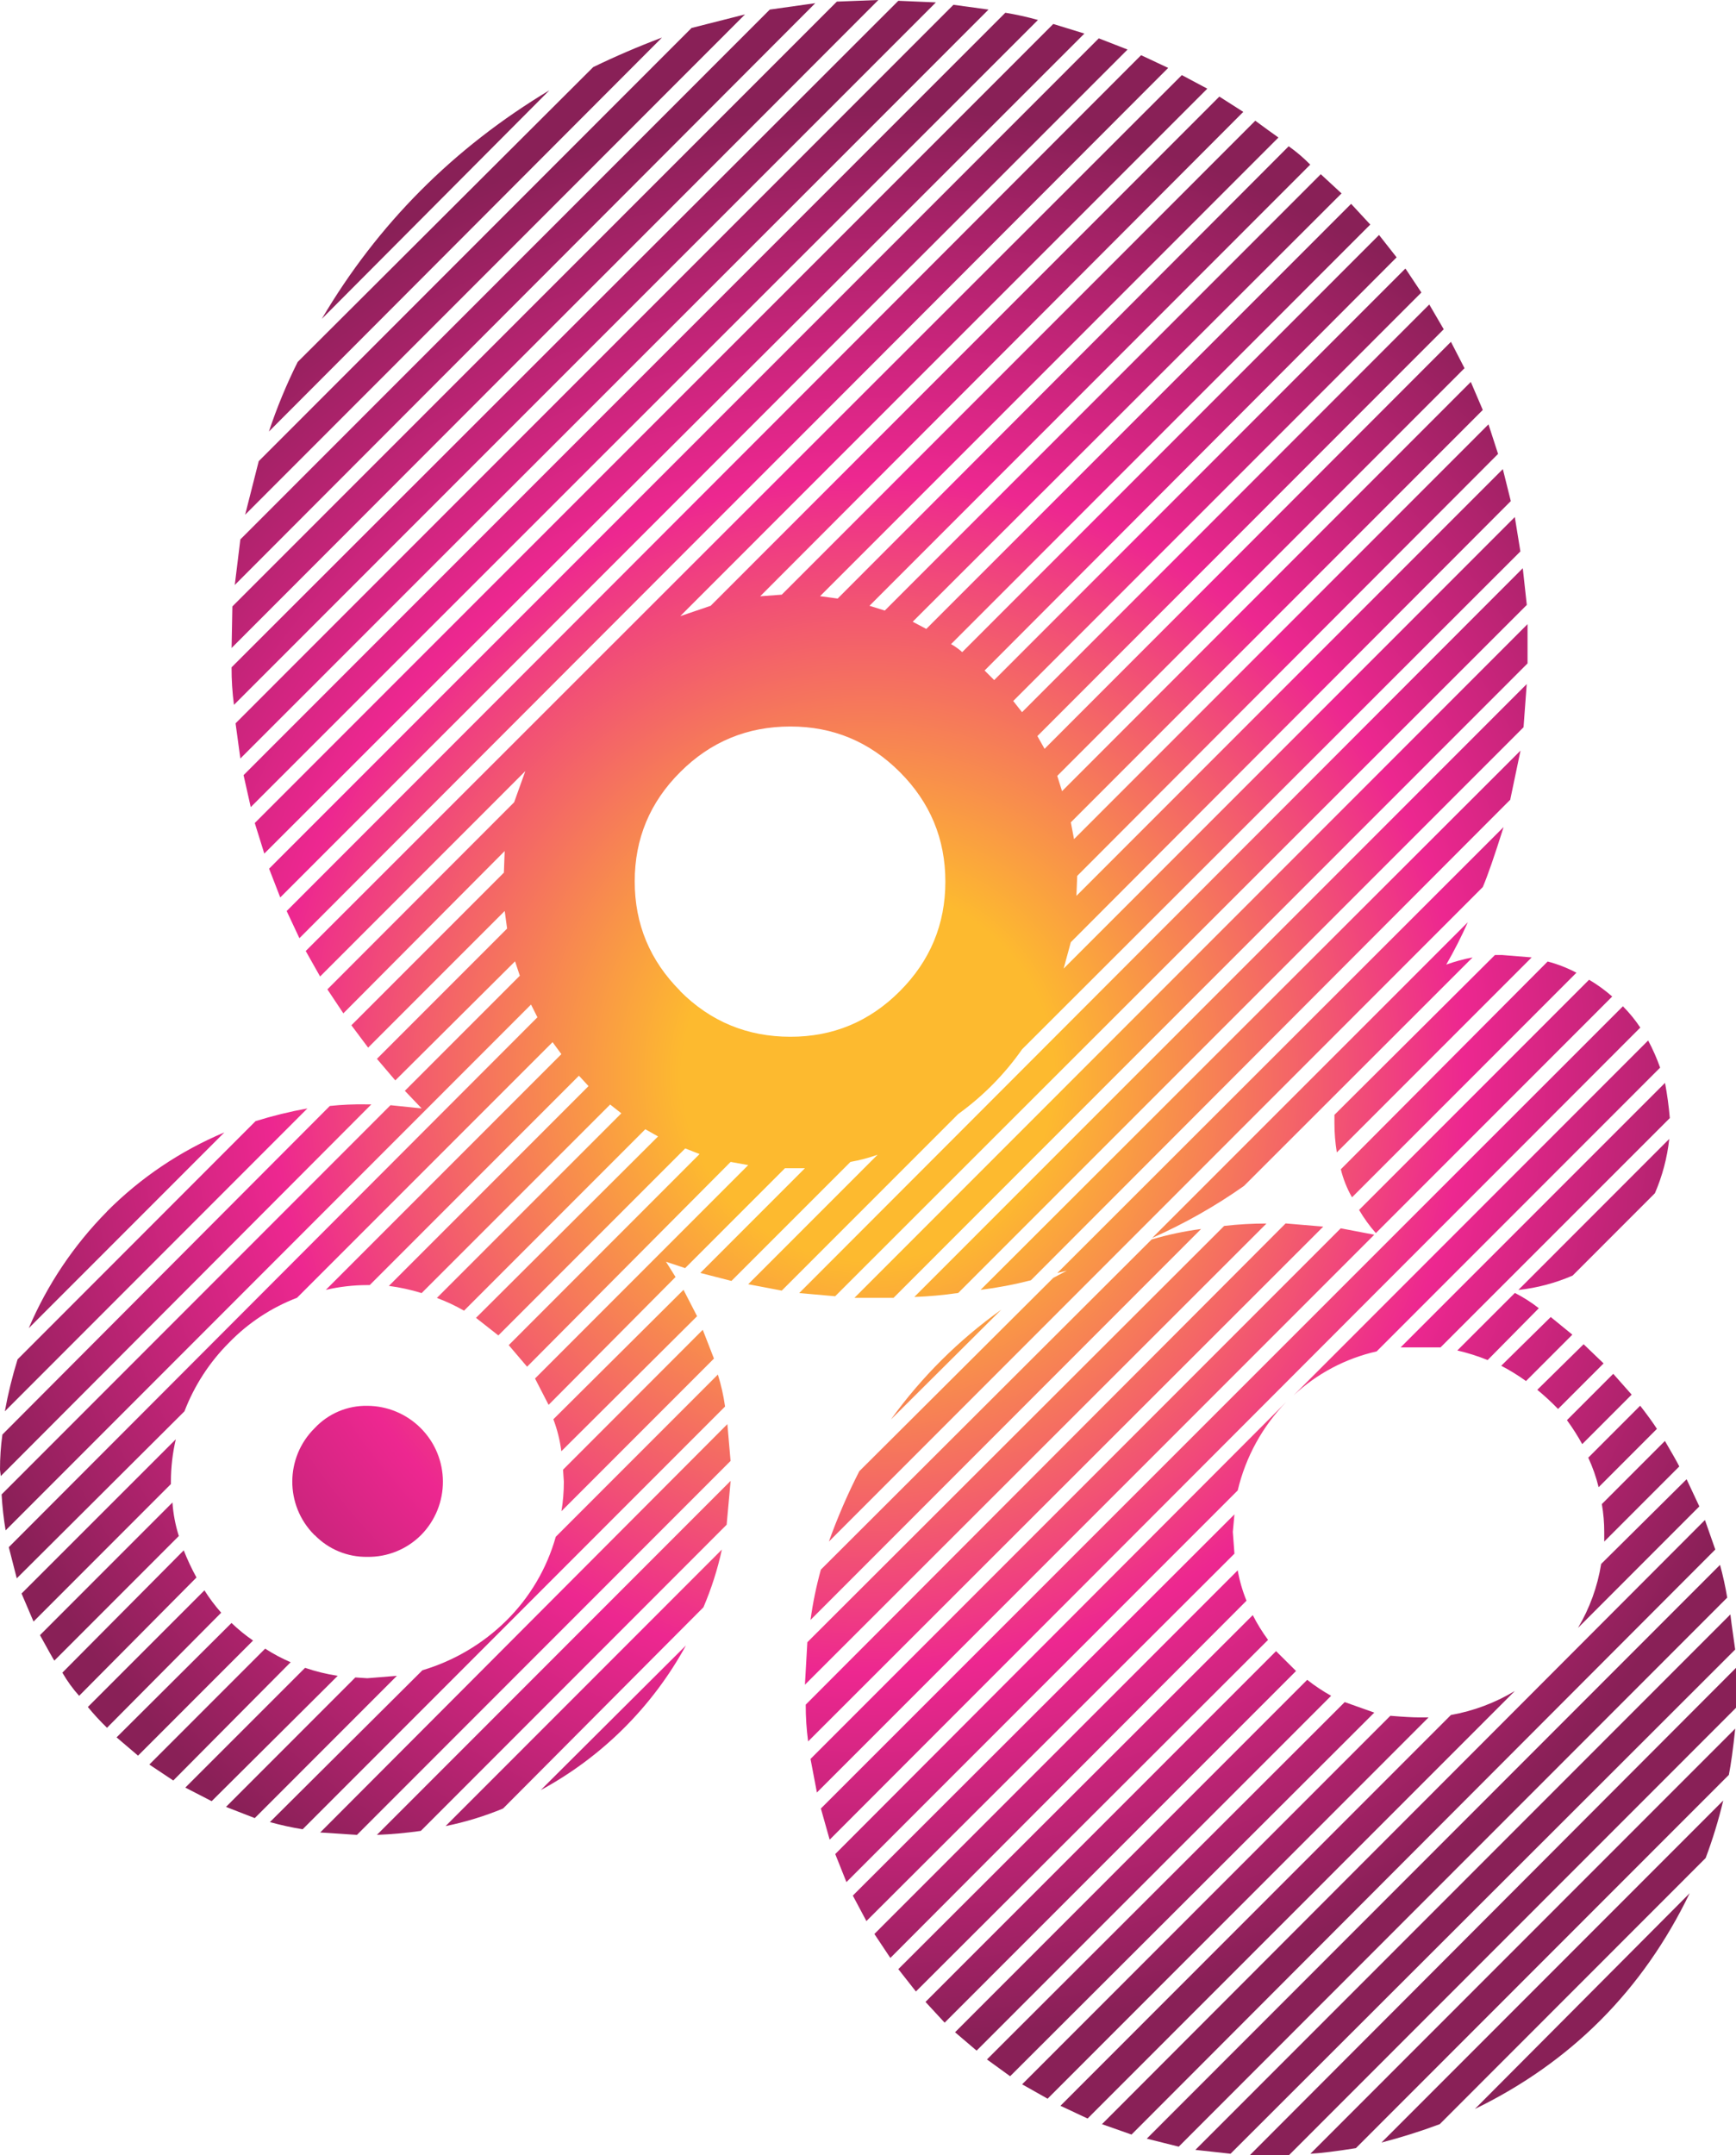 <?xml version="1.0" encoding="iso-8859-1"?>
<!-- Generator: Adobe Illustrator 20.1.0, SVG Export Plug-In . SVG Version: 6.00 Build 0)  -->
<svg version="1.0" id="Layer_1" xmlns="http://www.w3.org/2000/svg" xmlns:xlink="http://www.w3.org/1999/xlink" x="0px" y="0px"
	 viewBox="0 0 681.39 845.87" enable-background="new 0 0 681.39 845.87" xml:space="preserve">
<title>lighteffects_0006</title>
<radialGradient id="SVGID_1_" cx="253.05" cy="424.186" r="61.266" gradientTransform="matrix(6.27 0 0 -6.27 -1245.93 3081.51)" gradientUnits="userSpaceOnUse">
	<stop  offset="0.19" style="stop-color:#FDBA2F"/>
	<stop  offset="0.61" style="stop-color:#ED2790"/>
	<stop  offset="0.99" style="stop-color:#892057"/>
</radialGradient>
<path fill="url(#SVGID_1_)" d="M215.64,35.44c-37.613,22.58-67.39,52.48-89.33,89.7L215.64,35.44 M578.9,827.68
	c37.82-18.4,65.923-46.627,84.31-84.68L578.9,827.68 M542.23,840.85c7.747-2.004,15.384-4.41,22.88-7.21L669.48,729.2
	c2.77-7.375,5.074-14.917,6.9-22.58L542.23,840.86 M352.6,772.8l6.9,8.78l138.22-138c-2.269-3.066-4.277-6.317-6-9.72L352.6,772.8
	 M327.84,727.64l4.39,11l153.58-153.71c3.107-13.119,9.715-25.15,19.12-34.81L327.84,727.63 M269.23,645.77l-57,56.77
	C236.305,689.507,256.1,669.792,269.23,645.77 M349.78,557L393,514c-16.665,11.878-31.275,26.404-43.25,43 M484.52,609.69
	l-0.63-8.47l0.63-6.9L334.74,743.94l5.33,10l144.49-144.23 M489.26,628.21c-1.574-3.838-2.73-7.834-3.45-11.92L343.2,759l6.27,9.41
	L489.26,628.21 M276.13,630.72c3.111-7.282,5.525-14.843,7.21-22.58L174.89,716.66c7.728-1.569,15.286-3.879,22.57-6.9l78.67-79
	 M316.88,644.56l-0.94,16.62l181.16-181c-5.55-0.005-11.096,0.308-16.61,0.94l-163.62,163.4 M285.21,598.42l1.57-17.25
	L147.94,720.11c5.77-0.232,11.524-0.756,17.24-1.57l120-120.12 M286.75,573.33l-1.25-14.43L125.68,719.17l14.42,0.94l146.68-146.78
	 M471.39,482.33c-6.562,0.86-13.045,2.238-19.39,4.12L322.2,616c-1.802,6.487-3.161,13.089-4.07,19.76l153.26-153.39 M198.71,636.05
	c-9.207,9.086-20.51,15.766-32.91,19.45l-59.86,59.59c4.229,1.173,8.519,2.115,12.85,2.82L284.59,552
	c-0.595-4.253-1.538-8.451-2.82-12.55l-63.63,63.67C214.629,615.596,207.933,626.944,198.71,636.05 M144.17,658.63l-4.7-0.31
	L88.7,709.13l11.3,4.39l55.79-55.83l-11.6,0.94 M132.59,657.69c-4.368-0.664-8.668-1.714-12.85-3.14l-47,47l10.34,5.33l49.52-49.24
	 M123.51,602.44c5.41,5.588,12.893,8.687,20.67,8.56c7.855,0.119,15.425-2.935,21-8.47c11.604-11.672,11.549-30.54-0.123-42.143
	c-5.551-5.519-13.05-8.632-20.877-8.667c-7.829-0.137-15.349,3.054-20.69,8.78c-11.598,11.482-11.692,30.192-0.211,41.789
	c0.07,0.07,0.14,0.141,0.211,0.211 M221,576.78l0.31,4.7c0.007,3.886-0.308,7.766-0.94,11.6l59.86-59.9l-4.39-11.29L221,576.78
	 M217.2,557c1.532,4.046,2.583,8.258,3.13,12.55l53.28-53l-5.33-10.35L217.2,557 M54.2,689l45.13-45.16
	c-3.007-2.061-5.836-4.369-8.46-6.9l-45.11,44.9l8.46,7.21 M58.61,692.5l9.4,6.27l46.07-46.42c-3.477-1.492-6.823-3.275-10-5.33
	l-45.47,45.49 M34.48,669.92c2.352,2.858,4.863,5.583,7.52,8.16l44.82-45.16c-2.425-2.746-4.625-5.682-6.58-8.78L34.48,669.92
	 M67.08,582.42v-0.94c0.007-5.595,0.651-11.171,1.92-16.62L8.46,625.39l4.7,11l53.91-53.95 M70.2,602.83
	c-1.363-4.273-2.206-8.695-2.51-13.17l-52,52.06c3.333,6.067,5.213,9.4,5.64,10l48.89-48.93 M77.12,619.1
	c-1.895-3.442-3.565-7.003-5-10.66l-47.64,48c1.87,3.255,4.075,6.305,6.58,9.1l46.04-46.42 M42,475.47
	c-13.037,13.189-23.46,28.726-30.72,45.79l76.79-76.84c-17.231,7.232-32.881,17.762-46.07,31 M100.3,440L6.9,533.49
	c-2.082,6.688-3.752,13.497-5,20.39L120.67,435C113.784,436.248,106.981,437.918,100.3,440 M145.75,433.41h-2.19
	c-4.708-0.076-9.417,0.134-14.1,0.63L0.94,563c-0.638,4.565-0.952,9.17-0.94,13.78l0.31,2.51l145.43-145.85 M677.94,627
	c-0.719-4.332-1.661-8.624-2.82-12.86l-225,225.19l12.54,3.14L677.94,627 M681.07,647.39c-1.253-8.78-1.88-13.38-1.88-13.8
	l-210,210.14l13.81,1.52l198.09-197.9 M678.58,696.59c0.833-4.18,1.67-10.243,2.51-18.19L514.33,845.25
	c4-0.207,9.957-0.94,17.87-2.2l146.37-146.47 M681.39,670.23v-15.67L490.51,845.87h15.36l175.52-175.63 M667,591.2l-5-10.66
	l-33.54,33.25c-1.417,8.863-4.501,17.376-9.09,25.09L667,591.2 M673.27,608.14l-4.07-11.6l-236.67,237.1l11.6,4.08l229.11-229.58
	 M650.36,560.78c-1.46-2.3-3.653-5.333-6.58-9.1l-20.38,20.39c1.73,3.725,3.094,7.61,4.07,11.6l22.88-22.9 M659.13,575.51
	c-0.833-1.673-2.713-5.007-5.64-10l-24.76,24.78c0.634,3.632,0.949,7.313,0.94,11V605l29.46-29.48 M594.56,663.65
	c-7.71,4.646-16.208,7.835-25.07,9.41L416.23,826.43l10.66,5l167.68-167.78 M539.41,672.12l-11.6-4.12L387.39,808.24l9.09,6.59
	l142.92-142.7 M560.72,674H557c-2.507,0-6.267-0.21-11.28-0.63L401.19,818l10,5.65L560.72,674 M508.72,655.81l-7.86-7.81
	l-137.6,137.66l7.52,8.15l137.91-138 M522.48,665.53c-3.291-1.843-6.434-3.939-9.4-6.27L374.86,797.57l8.46,7.21L522.48,665.53
	 M617.13,523.77l-8.46-6.9L589.24,536c3.38,1.763,6.629,3.768,9.72,6l18.18-18.19 M572,530c4.062,0.941,8.044,2.198,11.91,3.76
	L604,513.42c-2.93-2.302-6.078-4.312-9.4-6L572,530 M519.34,481.39l-14.73-1.25L316.25,669c-0.013,4.826,0.301,9.647,0.94,14.43
	l202.16-202 M539.41,484.57l-13.16-2.51L318.13,690.31l2.51,13.17L539.41,484.57 M655.41,438.78c-0.393-4.629-1.021-9.235-1.88-13.8
	L549.75,528.79h15.67l90-90 M629.42,535.08l-7.84-7.53l-18.18,17.88c2.855,2.356,5.576,4.87,8.15,7.53L629.42,535.08 M640.42,547.31
	l-7.21-8.15l-18.18,18.19c2.204,3.002,4.209,6.145,6,9.41l19.43-19.45 M649.55,468.31c2.94-6.786,4.842-13.977,5.64-21.33
	l-59.24,59.28c7.347-0.801,14.531-2.706,21.31-5.65l32.28-32.3 M643.9,403.39c-2.015-3.044-4.326-5.881-6.9-8.47L322.2,709.76
	l3.45,12.24l318.13-318.67 M651.61,419c-1.302-3.664-2.873-7.227-4.7-10.66L507.75,547.61c9.147-8.535,20.397-14.488,32.6-17.25
	L651.61,419 M632.81,391.1c-2.81-2.485-5.854-4.692-9.09-6.59l-90.27,90.33c1.894,3.239,4.097,6.287,6.58,9.1l92.77-92.84
	 M582.02,348.1c1.88-4.393,4.597-12.233,8.15-23.52L415,499.62l3.76-0.94l-5.33,2.82l-76.16,75.9
	c-4.563,8.935-8.548,18.154-11.93,27.6L582,348.14 M578,375.74c-3.514,0.673-6.971,1.616-10.34,2.82
	c3.113-5.386,5.937-10.934,8.46-16.62L452.27,485.82c12.64-5.598,24.699-12.428,36-20.39L578,375.74 M601.19,375.74l-11.6-0.94
	h-2.82l-63,62.73v3.14c-0.007,3.886,0.308,7.766,0.94,11.6L601.19,375.74 M618.74,381.74c-3.579-1.891-7.364-3.364-11.28-4.39
	l-81.18,81.55c0.949,3.852,2.426,7.553,4.39,11l88.07-88.13 M592.74,314.02l4.07-19.45L384.89,506.21
	c6.657-0.829,13.254-2.085,19.75-3.76l188.05-188.5 M598,285.41l1.25-16.94L358.87,509c5.771-0.21,11.526-0.734,17.24-1.57
	L598,285.41 M599.57,260.32v-15.37l-264.2,264.39h15.36l248.86-249 M599.28,237.44L597.7,223l-284,284.47l14.1,1.25l271.47-271.3
	 M259.83,14.74c-9.4,3.553-18.4,7.42-27,11.6l-116,115.73c-4.401,8.818-8.171,17.938-11.28,27.29L259.83,14.74 M367.34,0.94
	L352.6,0.31L90.89,261.89c-0.019,4.929,0.295,9.853,0.94,14.74L367.34,0.94 M442.56,19.44l-11.28-4.39L105.62,340.92l4.38,11.29
	L442.56,19.45 M407.46,7.85c-4.232-1.184-8.525-2.135-12.86-2.85l-299,299.21l2.82,12.55l309-308.93 M425.6,13.16l-12.19-3.75
	L100,323l3.74,12L425.63,13.17 M458.54,26.66l-10.66-5L112.52,357.54l5,10.66l341-341.55 M473.88,34.8l-10-5.33L120,373.23l5.64,10
	l80.55-80.6l-4.39,12.23l-73.3,73.42l6.27,9.41L198.09,334l-0.31,8.47l-59.86,59.9l6.58,8.78l53.6-53.63l0.94,6.9l-51.09,51.12
	l7.21,8.47l47-46.73l1.88,5.65l-45.13,45.16l6.58,6.9l-12.22-1.25L0.63,586.5c0.266,4.728,0.79,9.439,1.57,14.11l206.23-206.37
	l2.51,5L3.45,607.2l3.13,12.23l65.82-65.55c3.887-10.134,9.867-19.334,17.55-27c7.499-7.719,16.59-13.712,26.64-17.56L216.89,409
	l3.45,4.7l-92.46,92.52c5.344-1.244,10.813-1.875,16.3-1.88h0.94l82.12-82.17l3.76,4.08l-78.36,78.41
	c4.356,0.573,8.655,1.517,12.85,2.82l74-74l4.39,3.45l-72.4,72.45c3.683,1.374,7.248,3.046,10.66,5l71.15-71.2l5,2.82l-71.46,71.2
	l8.78,6.9l73.34-73.39l5.64,2.2l-74.91,75l7.21,8.47L286.78,456l6.9,1.25L210,541l5.33,10.35l49.83-50.18l-3.76-6l7.52,2.51
	l39.18-39.2h7.84l-41.06,41.09l12.22,3.14L333.8,456c3.625-0.645,7.19-1.588,10.66-2.82L293.68,504l13.16,2.51l69.27-69.31
	c9.72-7.004,18.194-15.59,25.07-25.4l195.58-195.39l-2.19-13.49L417.48,380.13l2.82-10.35L593,196.65l-3.13-12.55L422.5,351.59
	l0.31-7.84L588,178.14l-3.76-11.6L421.56,329.32l-1.25-6.59L582,160.89l-4.7-11L416.86,310.5l-1.88-6l159.85-160l-5.33-10.35
	L410,293.88l-2.82-5l159.49-159.66L561,119.5l-159.85,160l-3.45-4.39l160.2-160.32l-6.27-9.41L390.22,266.9l-3.76-3.76L548.18,101
	l-6.9-8.78l-163.6,163.71c-1.342-1.207-2.814-2.26-4.39-3.14L537.84,88.13L530.32,80L363.57,246.83l-5.32-2.83L526.56,75.9
	l-8.15-7.53L347.28,239.62l-6-1.88l173-173.13c-2.6-2.65-5.431-5.063-8.46-7.21L328.78,234.91l-6.9-0.94l179.91-180
	c-2.087-1.467-5.117-3.663-9.09-6.59l-185.86,186l-8.46,0.63L488,43.91l-9.4-6L278.95,237.74L267,241.81l206.86-207 M267,388.91
	c-11.913-11.92-17.87-26.253-17.87-43c0-16.747,5.957-31.05,17.87-42.91c11.913-11.92,26.33-17.88,43.25-17.88
	c16.713,0,31.027,5.96,42.94,17.88c11.913,11.92,17.87,26.253,17.87,43c0,16.727-5.957,31.06-17.87,43
	c-11.913,11.94-26.227,17.9-42.94,17.88c-16.927,0-31.343-5.96-43.25-17.88 M388,3.76l-13.77-1.88l-281.77,282l1.88,13.8L388,3.76
	 M344.77,0l-16.3,0.63L91.21,238l-0.31,16.31L344.77,0 M292.43,5.65l-21,5.33L101.55,181l-5.33,21L292.43,5.65 M320,1.25
	l-17.86,2.51L94.34,211.7l-2.19,17.88L320,1.25z"/>
</svg>
